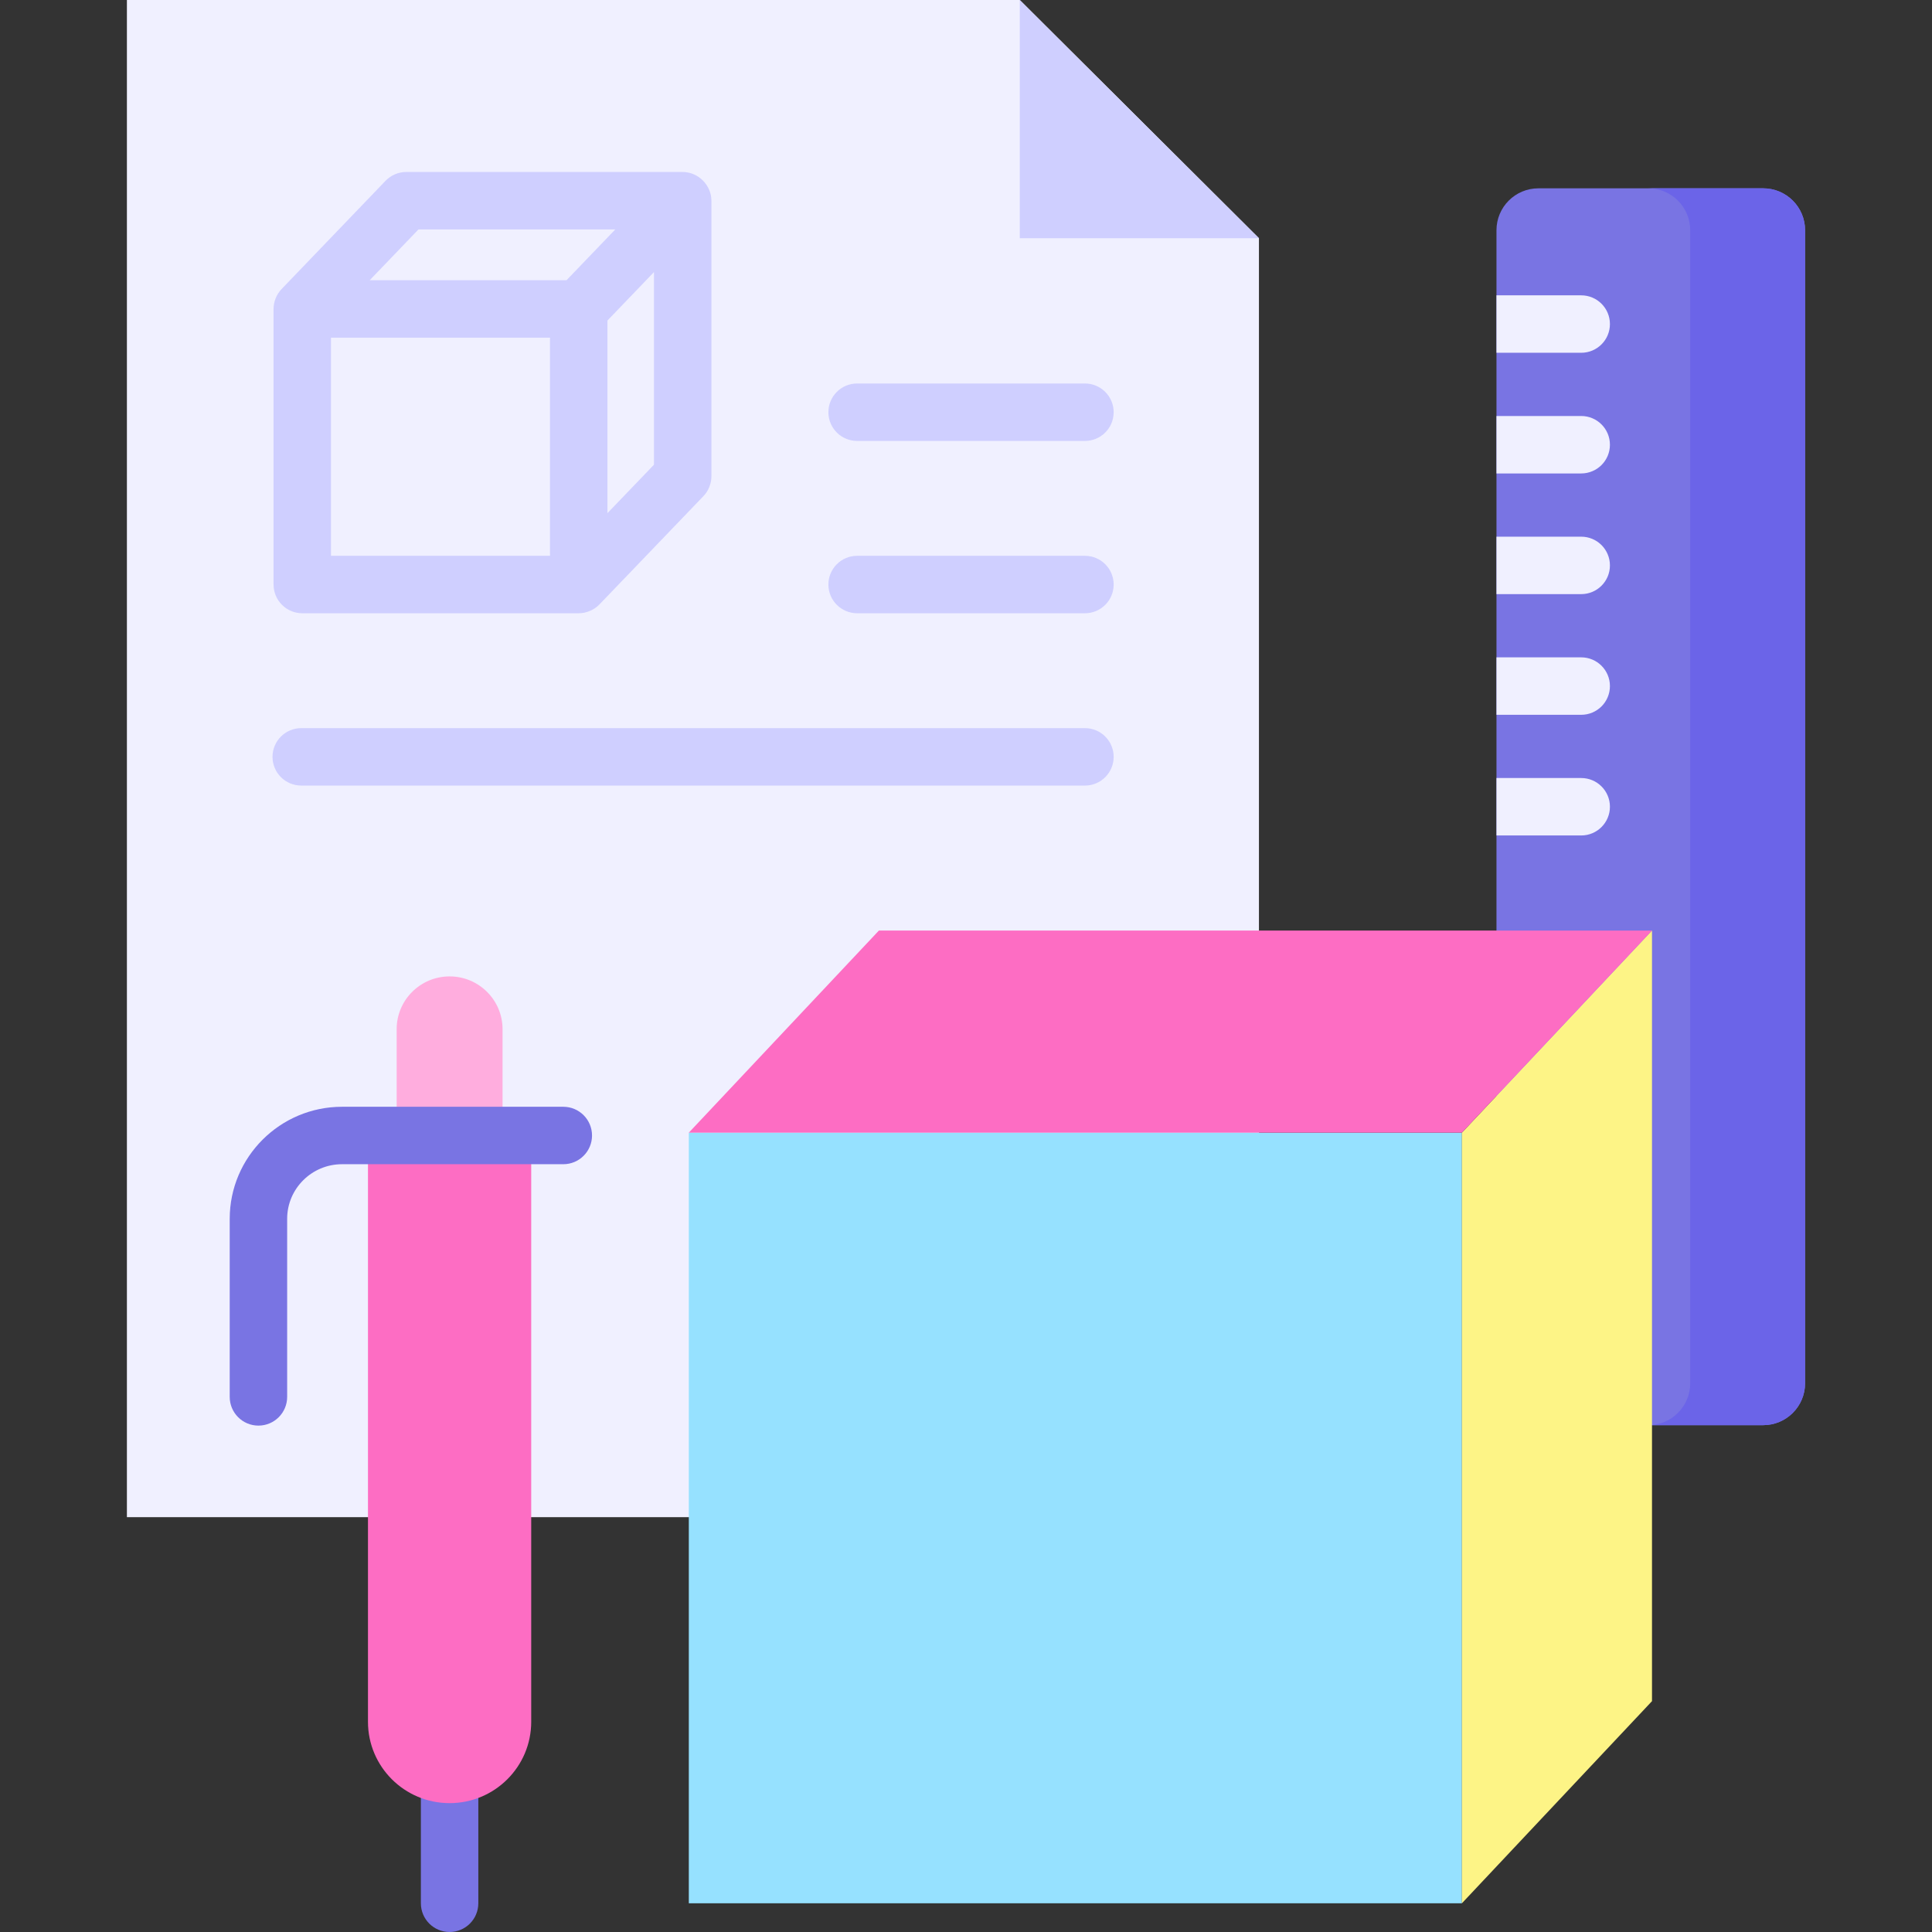 <svg id="Layer_1" enable-background="new 0 0 504.5 504.5" height="512" viewBox="0 0 504.5 504.5" width="512" xmlns="http://www.w3.org/2000/svg"><rect x="0" y="0" width="504.5" height="504.5" fill="#333333" stroke="none"/><g><g><g><g><g><path d="m33.138 396.179h295.607v-333.977l-62.45-62.202h-233.157z" fill="#f0f0ff"/><path d="m266.295 0v62.202h62.45z" fill="#cfcfff"/></g></g><g><path d="m401.719 49.176h58.695c6.046 0 10.948 4.902 10.948 10.948v301.082c0 6.046-4.902 10.948-10.948 10.948h-58.695c-6.046 0-10.948-4.902-10.948-10.948v-301.082c0-6.047 4.901-10.948 10.948-10.948z" fill="#7974e3"/><path d="m460.414 49.176h-30c6.046 0 10.948 4.901 10.948 10.948v301.082c0 6.046-4.901 10.948-10.948 10.948h30c6.046 0 10.948-4.901 10.948-10.948v-301.082c0-6.047-4.902-10.948-10.948-10.948z" fill="#6b64e8"/><g fill="#f0f0ff"><path d="m390.771 218.165h22.128c4.143 0 7.5-3.358 7.5-7.5s-3.357-7.5-7.5-7.5h-22.128z"/><path d="m390.771 186.653h22.128c4.143 0 7.5-3.358 7.5-7.5s-3.357-7.5-7.5-7.5h-22.128z"/><path d="m390.771 155.142h22.128c4.143 0 7.5-3.358 7.5-7.5s-3.357-7.5-7.5-7.5h-22.128z"/><path d="m390.771 123.63h22.128c4.143 0 7.5-3.358 7.5-7.5s-3.357-7.5-7.5-7.5h-22.128z"/><path d="m390.771 92.119h22.128c4.143 0 7.5-3.358 7.5-7.5s-3.357-7.5-7.5-7.5h-22.128z"/></g></g><g><path d="m179.87 295.77h201.873v201.23h-201.873z" fill="#96e1ff"/><path d="m431.383 444.218-49.64 52.782v-201.23l49.64-52.781z" fill="#fdf486"/><path d="m381.743 295.77h-201.873l49.641-52.781h201.872z" fill="#fd6dc3"/></g></g><g><path d="m117.403 504.5c-4.143 0-7.5-3.358-7.5-7.5v-38.5c0-4.142 3.357-7.5 7.5-7.5s7.5 3.358 7.5 7.5v38.5c0 4.142-3.357 7.5-7.5 7.5z" fill="#7974e3"/><g><path d="m138.717 449.601c0 11.735-9.542 21.248-21.314 21.248s-21.314-9.513-21.314-21.248v-153.093h42.627v153.093z" fill="#fd6dc3"/><path d="m117.404 254.969c7.636 0 13.827 6.171 13.827 13.784v27.775h-27.653v-27.775c-.001-7.613 6.189-13.784 13.826-13.784z" fill="#ffadde"/></g><path d="m67.485 372.268c-4.143 0-7.5-3.358-7.5-7.5v-46.505c0-16.131 13.154-29.254 29.322-29.254h57.789c4.143 0 7.5 3.358 7.5 7.5s-3.357 7.5-7.5 7.5h-57.788c-7.897 0-14.322 6.395-14.322 14.254v46.505c-.001 4.142-3.358 7.5-7.501 7.5z" fill="#7974e3"/></g></g><g fill="#cfcfff"><path d="m223.817 115.141h59.493c4.143 0 7.5-3.358 7.5-7.5s-3.357-7.5-7.5-7.5h-59.493c-4.143 0-7.5 3.358-7.5 7.5s3.358 7.5 7.5 7.5z"/><path d="m283.311 145.138h-59.493c-4.143 0-7.5 3.358-7.5 7.5s3.357 7.5 7.5 7.5h59.493c4.143 0 7.5-3.358 7.5-7.5s-3.358-7.5-7.5-7.5z"/><path d="m283.311 190.136h-204.649c-4.143 0-7.5 3.358-7.5 7.5s3.357 7.5 7.5 7.5h204.648c4.143 0 7.5-3.358 7.5-7.5s-3.357-7.5-7.499-7.5z"/><path d="m78.935 160.138h72.176c2.013 0 4.034-.864 5.421-2.305l27.146-28.269c1.342-1.397 2.091-3.258 2.091-5.195v-71.958c0-4.058-3.441-7.5-7.5-7.5h-72.188c-2.042 0-3.995.833-5.409 2.305l-27.147 28.269c-1.324 1.382-2.091 3.281-2.091 5.195v71.958c.001 4.142 3.358 7.5 7.501 7.5zm7.5-71.958h57.188v56.958h-57.188zm84.335 33.171-12.147 12.649v-50.302l12.146-12.649v50.302zm-61.493-61.44h51.392l-12.742 13.269h-51.392z"/></g></g></svg>